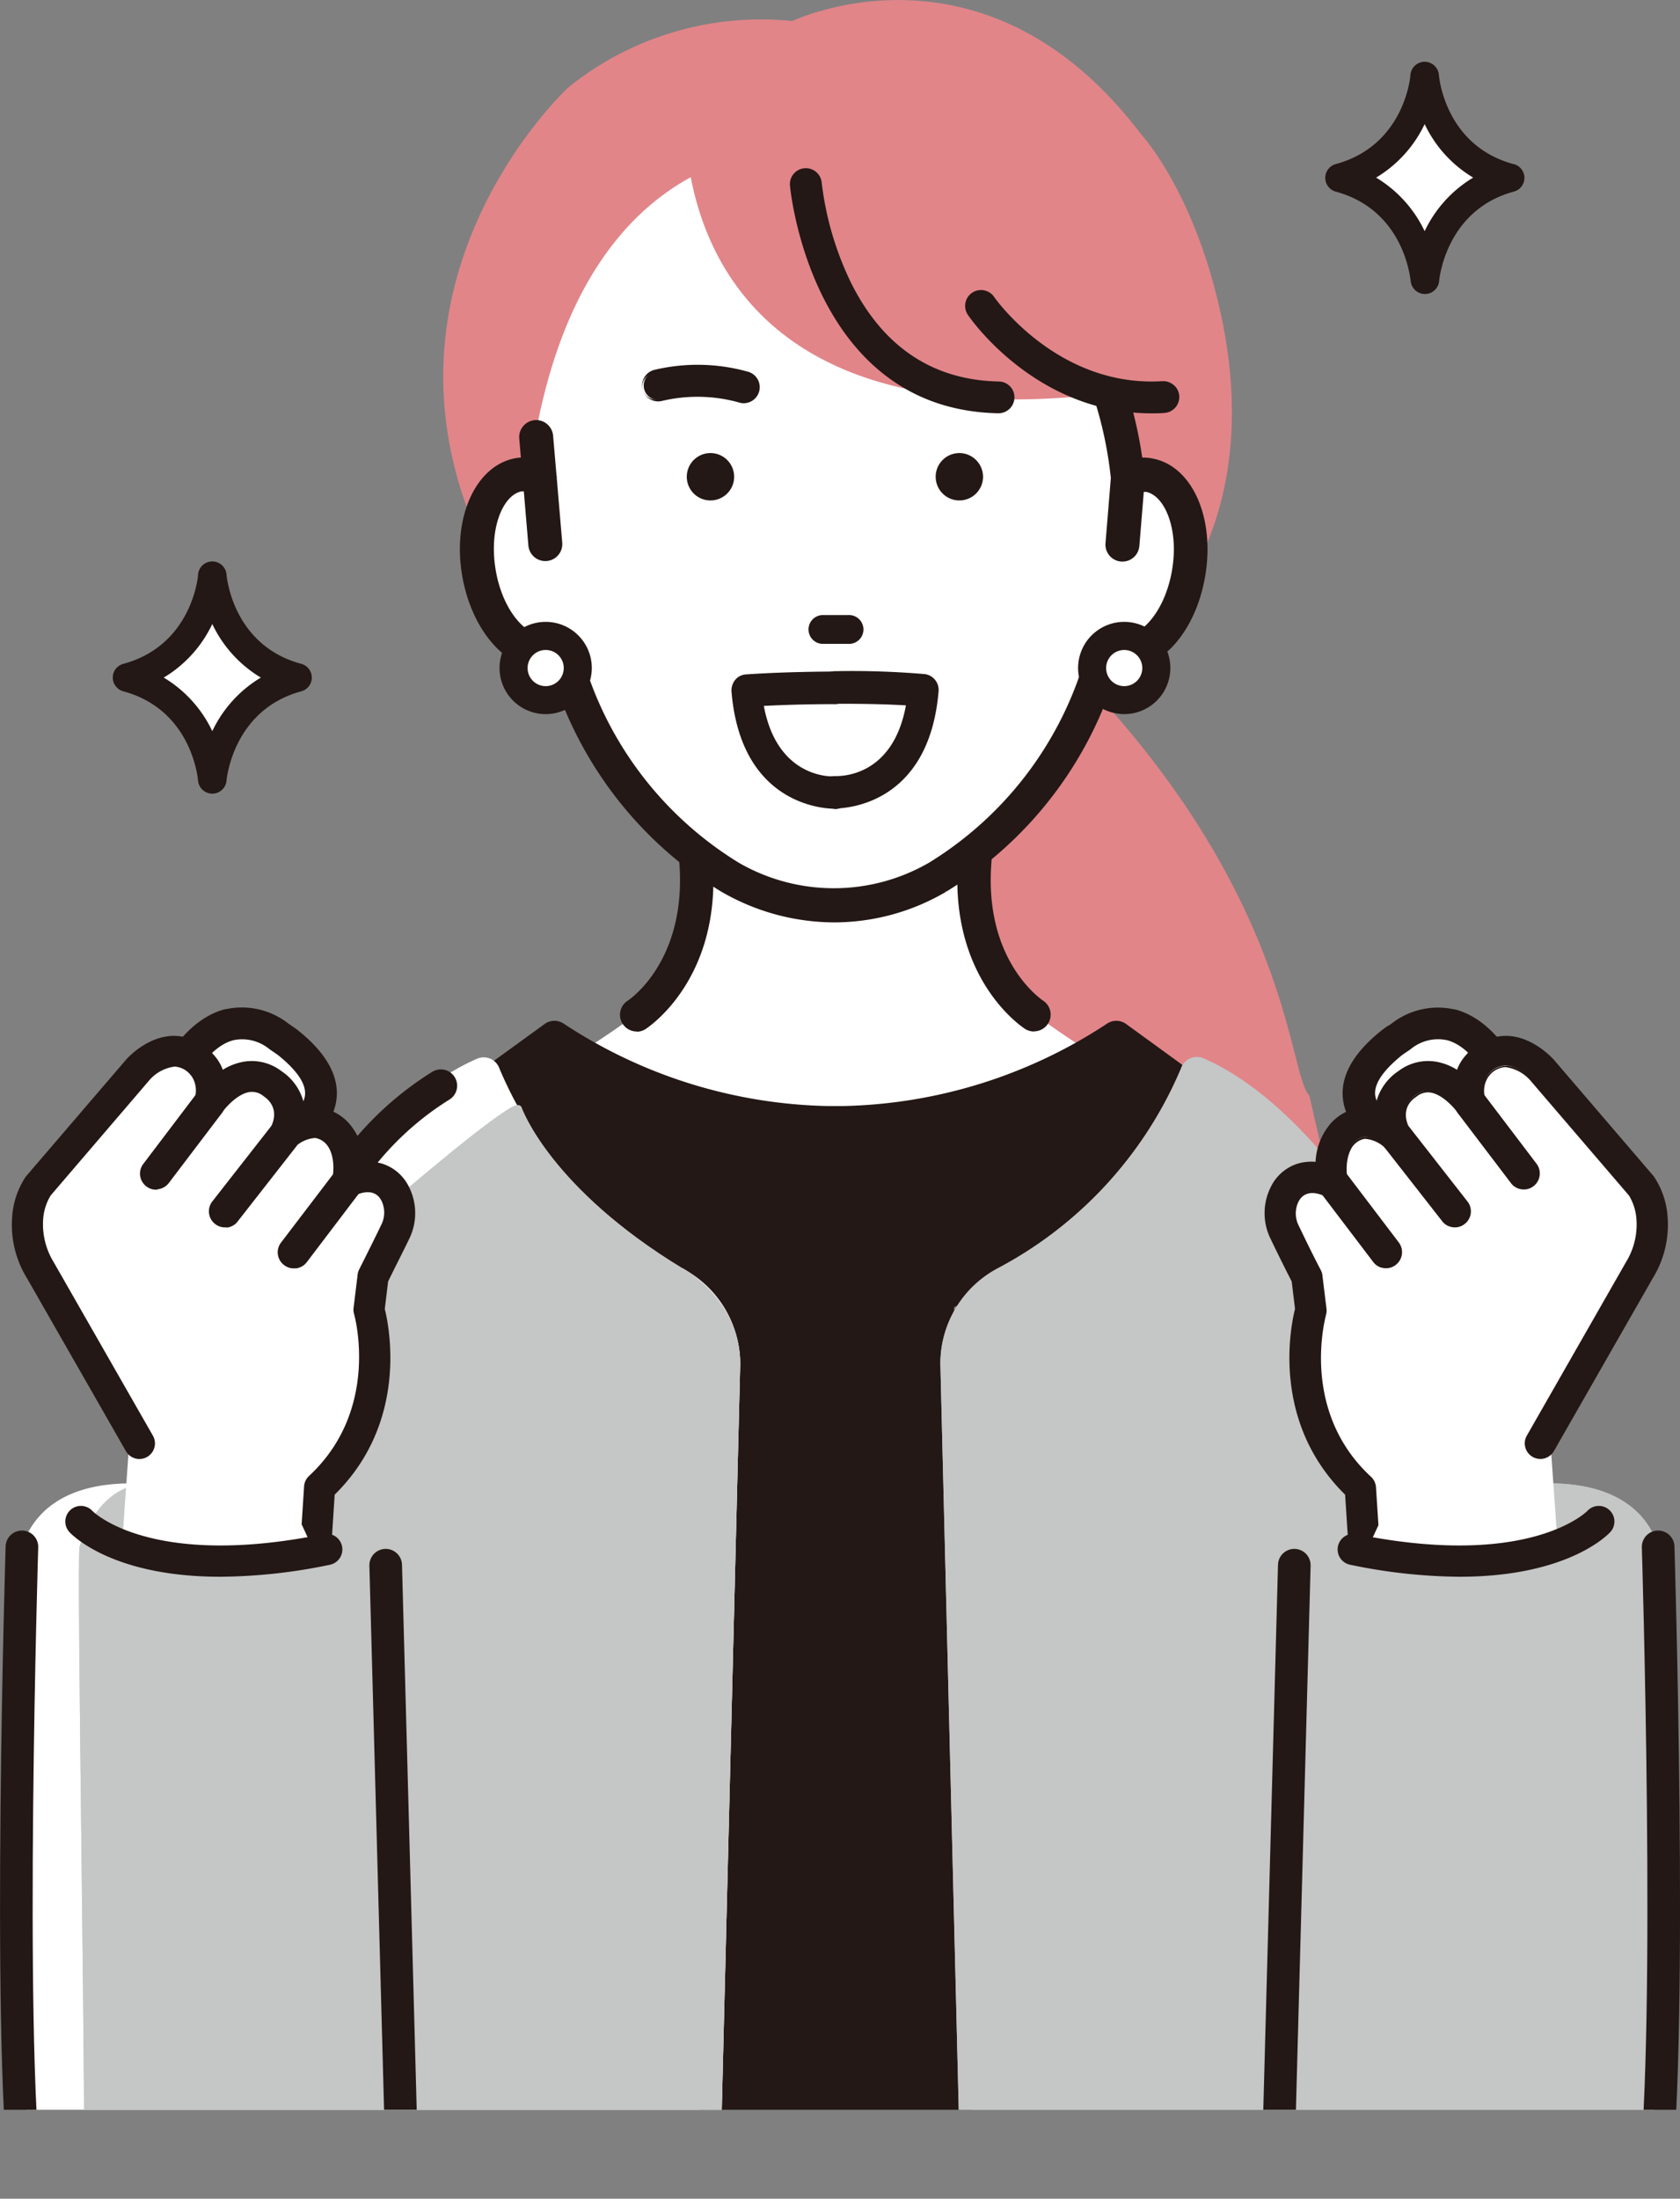 <svg xmlns="http://www.w3.org/2000/svg" xmlns:xlink="http://www.w3.org/1999/xlink" width="257.51" height="336.99" viewBox="0 0 257.51 336.99">
  <rect x="0" y="0" width="257.51" height="336.99" fill="#808080" stroke="none"/>
  <defs>
    <clipPath id="clip-path" transform="translate(-73.77 -34.78)">
      <rect width="391.93" height="358.14" fill="none"/>
    </clipPath>
  </defs>
  <g id="レイヤー_2" data-name="レイヤー 2">
    <g id="レイヤー_1-2" data-name="レイヤー 1">
      <g clip-path="url(#clip-path)">
        <path d="M274.45,202.65c-3.22-3.19-2.59-30.47-35.44-64.55a85.62,85.62,0,0,0,13.52-9.9l.1-.1c.61-.62,14.86-15.48,8.19-45.56h0c-3.92-17.68-11.32-26.29-12.26-27.33C226.46,26.17,199.73,36,195.21,38a47.07,47.07,0,0,0-34.32,10.17c-.35.32-35,32.56-10.31,75.6a2.35,2.35,0,0,0,.36.47,92.29,92.29,0,0,0,31.41,19.06,70.28,70.28,0,0,0,23.38,4.15,63,63,0,0,0,11.63-1.08c-13.15,12.43-15.24,23.29-15.71,42.21-.29,11.81,2.08,24,8.9,33.67s58,7.26,69.74,5.73Z" transform="translate(-73.77 -34.78)" fill="#e18589"/>
        <path d="M240.42,195.74s-5.31-3.37-7.85-5.43a44.24,44.24,0,0,1-4-3.67A20.32,20.32,0,0,1,223,173.31L222.56,163l6.52-18.44H174.55L181.07,163l-.42,10.31a20.37,20.37,0,0,1-5.55,13.33,45.6,45.6,0,0,1-4,3.67c-2.54,2.06-7.86,5.43-7.86,5.43s16.5,14.39,35.31,16.61l.09.25c1.07.05,2.15,0,3.21,0s2.14.05,3.22,0l.09-.25c18.81-2.22,35.3-16.61,35.3-16.61" transform="translate(-73.77 -34.78)" fill="#fff"/>
        <path d="M202.39,153a35.86,35.86,0,0,1-11.29-1.58,2.65,2.65,0,0,1,1.78-5c.16.06,8.5,2.85,20.19-.07a2.65,2.65,0,0,1,1.28,5.14,49.42,49.42,0,0,1-12,1.5" transform="translate(-73.77 -34.78)" fill="#231815"/>
        <path d="M249.88,107.57a5.76,5.76,0,0,0-3.21.42c-3.89-37.62-37.61-51.21-45.08-50.46-7.47-.75-36.85-1.09-45.46,42.39l.38,8.07a5.76,5.76,0,0,0-3.21-.42c-4.64.78-7.39,7.49-6.12,15s6,12.93,10.69,12.15a5.44,5.44,0,0,0,2-.81,57.4,57.4,0,0,0,25.75,35.33s15,9.67,31.84,0a57.4,57.4,0,0,0,25.75-35.33,5.46,5.46,0,0,0,2,.81c4.65.78,9.44-4.66,10.7-12.15s-1.48-14.2-6.12-15" transform="translate(-73.77 -34.78)" fill="#fff"/>
        <path d="M250.28,105.16a7.72,7.72,0,0,0-1.52-.1,63.9,63.9,0,0,0-21.69-39.63c-9.9-8.6-20.51-12.88-25.48-12.55a.24.24,0,0,0-.22.24l.21,4.41a.25.25,0,0,0,.08.17.26.26,0,0,0,.17,0C208,57.13,240.4,72.24,244.22,108l-.82,10a2.44,2.44,0,0,0,2.23,2.63h.2a2.45,2.45,0,0,0,2.43-2.24l.7-8.44a2.19,2.19,0,0,1,.51,0c2.84.48,5.24,5.6,4.13,12.18s-5,10.63-7.89,10.15a3.15,3.15,0,0,1-1.15-.47,2.45,2.45,0,0,0-2.22-.19,2.42,2.42,0,0,0-1.45,1.69,54.84,54.84,0,0,1-24.62,33.78,29.3,29.3,0,0,1-29.34,0,54.86,54.86,0,0,1-24.64-33.8,2.44,2.44,0,0,0-3.68-1.49,3.11,3.11,0,0,1-1.14.46c-2.85.47-6.78-3.58-7.89-10.15s1.28-11.7,4.12-12.18a2.74,2.74,0,0,1,.5,0l.72,8.44a2.45,2.45,0,0,0,2.43,2.24h.2a2.44,2.44,0,0,0,2.23-2.63l-.84-9.91v-.22l-.05-.32-.5-6a2.44,2.44,0,1,0-4.86.4l.26,3.09c-.3,0-.6,0-.9.09-6.06,1-9.63,8.85-8.12,17.8s7.43,15.14,13.49,14.15a59.45,59.45,0,0,0,26.09,34.15A34.5,34.5,0,0,0,201.73,176a33.78,33.78,0,0,0,17-4.65l.05,0a59.56,59.56,0,0,0,26.15-34.19c6.05,1,12-5.21,13.49-14.15s-2.07-16.77-8.13-17.8" transform="translate(-73.77 -34.78)" fill="#231815"/>
        <path d="M201.73,176.15a34.66,34.66,0,0,1-17.47-4.75,59.66,59.66,0,0,1-26.12-34.1c-6.1.88-12-5.37-13.53-14.31s2.1-16.95,8.26-18a5.08,5.08,0,0,1,.74-.08l-.25-2.92a2.6,2.6,0,1,1,5.19-.43l.51,5.94.05.31a1.7,1.7,0,0,1,0,.24l.84,9.91a2.6,2.6,0,1,1-5.19.42l-.7-8.29-.32,0c-2.76.47-5.08,5.51-4,12s4.93,10.47,7.7,10a3,3,0,0,0,1.08-.44,2.6,2.6,0,0,1,3.93,1.59A54.65,54.65,0,0,0,187,167a29.13,29.13,0,0,0,29.17,0,54.71,54.71,0,0,0,24.54-33.68,2.6,2.6,0,0,1,3.92-1.6,2.94,2.94,0,0,0,1.09.45c2.77.45,6.6-3.54,7.7-10s-1.23-11.52-4-12a3.11,3.11,0,0,0-.33,0l-.68,8.29a2.6,2.6,0,1,1-5.19-.42l.82-10c-3.74-35-34.81-50.11-41.82-50.11a2.42,2.42,0,0,0-.39,0,.39.39,0,0,1-.3-.1.42.42,0,0,1-.14-.28l-.2-4.41a.4.4,0,0,1,.37-.42h.56c5.21,0,15.47,4.29,25,12.6a64.13,64.13,0,0,1,21.73,39.59,7.24,7.24,0,0,1,1.39.11c6.16,1,9.79,8.94,8.27,18S251.13,138.18,245,137.3a59.77,59.77,0,0,1-26.19,34.14l-.13-.11.08.14a33.9,33.9,0,0,1-17.07,4.68M158.26,137a.15.15,0,0,1,.15.11,59.38,59.38,0,0,0,26,34.06,34.28,34.28,0,0,0,17.29,4.7,33.64,33.64,0,0,0,16.9-4.63l.14.11-.09-.14a59.45,59.45,0,0,0,26.08-34.1A.15.15,0,0,1,245,137c6,1,11.8-5.18,13.29-14s-2-16.6-8-17.61a7.32,7.32,0,0,0-1.48-.09c-.09,0-.16-.06-.17-.15A63.76,63.76,0,0,0,227,65.55C217.46,57.29,207.29,53,202.15,53a5,5,0,0,0-.55,0,.06.06,0,0,0-.06.06l.2,4.41a.05.05,0,0,0,0,0l.06,0a2.42,2.42,0,0,1,.39,0c7.07,0,38.4,15.21,42.17,50.44l-.82,10a2.27,2.27,0,0,0,2.08,2.45h.18a2.28,2.28,0,0,0,2.27-2.08l.69-8.45a.17.17,0,0,1,.16-.15,4.68,4.68,0,0,1,.55,0c2.92.5,5.39,5.7,4.26,12.37-.9,5.36-4.43,10.91-8.07,10.29a3,3,0,0,1-1.22-.49,2.28,2.28,0,0,0-3.42,1.39,55.07,55.07,0,0,1-24.69,33.9,29.52,29.52,0,0,1-29.52,0,55.05,55.05,0,0,1-24.71-33.91,2.26,2.26,0,0,0-1.36-1.57,2.3,2.3,0,0,0-2.07.19,3.43,3.43,0,0,1-1.2.48c-2.93.49-7-3.62-8.09-10.28s1.35-11.88,4.26-12.37a2.86,2.86,0,0,1,.53,0,.17.17,0,0,1,.17.15l.71,8.45a2.27,2.27,0,0,0,4.53-.38l-.84-9.9a2.11,2.11,0,0,0,0-.23l-.05-.31-.51-6a2.27,2.27,0,0,0-4.53.37l.27,3.09a.25.25,0,0,1,0,.12.16.16,0,0,1-.12.06c-.35,0-.62,0-.88.08-6,1-9.48,8.75-8,17.61s7.34,15,13.3,14h0" transform="translate(-73.77 -34.78)" fill="#231815"/>
        <path d="M214.82,42.09l-35.89,7.1s-6.9,57.13,69.92,45.16c0,0-5.4-51-34-52.26" transform="translate(-73.77 -34.78)" fill="#e18589"/>
        <path d="M228.59,94a2.43,2.43,0,0,0-1.71-.75c-10.12-.2-17.75-5.29-22.66-15.12a48.15,48.15,0,0,1-4.51-15.42,2.44,2.44,0,0,0-4.86.41c0,.34,3.18,34.43,31.93,35h.05a2.44,2.44,0,0,0,2.43-2.38,2.38,2.38,0,0,0-.67-1.74" transform="translate(-73.77 -34.78)" fill="#231815"/>
        <path d="M253.69,93.81a2.45,2.45,0,0,0-1.76-.61c-16.05,1-25.68-12.76-25.77-12.9a2.45,2.45,0,0,0-3.39-.65,2.44,2.44,0,0,0-.64,3.39c.41.61,10.44,15.09,28.11,15.09.65,0,1.32,0,2-.06a2.44,2.44,0,0,0,1.47-4.26" transform="translate(-73.77 -34.78)" fill="#231815"/>
        <path d="M162.33,137.17a4.92,4.92,0,1,1-4.91-4.92,4.91,4.91,0,0,1,4.91,4.92" transform="translate(-73.77 -34.78)" fill="#fff"/>
        <path d="M157.42,144.23a7.07,7.07,0,1,1,7.06-7.06,7.07,7.07,0,0,1-7.06,7.06m0-9.83a2.77,2.77,0,1,0,2.76,2.77,2.76,2.76,0,0,0-2.76-2.77" transform="translate(-73.77 -34.78)" fill="#231815"/>
        <path d="M251,137.17a4.92,4.92,0,1,1-4.92-4.92,4.91,4.91,0,0,1,4.92,4.92" transform="translate(-73.77 -34.78)" fill="#fff"/>
        <path d="M246.09,144.23a7.07,7.07,0,1,1,7.07-7.06,7.07,7.07,0,0,1-7.07,7.06m0-9.83a2.77,2.77,0,1,0,2.77,2.77,2.77,2.77,0,0,0-2.77-2.77" transform="translate(-73.77 -34.78)" fill="#231815"/>
        <path d="M171.36,192.87a2.56,2.56,0,0,1-1.39-4.71c.4-.26,9.12-6.22,7.92-21.27a2.54,2.54,0,0,1,2.34-2.75,2.57,2.57,0,0,1,2.76,2.35c1.46,18.26-9.77,25.67-10.25,26a2.47,2.47,0,0,1-1.38.41" transform="translate(-73.77 -34.78)" fill="#231815"/>
        <path d="M232.26,192.87a2.59,2.59,0,0,1-1.38-.4c-.47-.31-11.7-7.72-10.24-26a2.56,2.56,0,1,1,5.1.4c-1.21,15.07,7.55,21,7.92,21.28a2.56,2.56,0,0,1-1.4,4.7" transform="translate(-73.77 -34.78)" fill="#231815"/>
        <path d="M254.77,197.82l-8.38-6.09a2.55,2.55,0,0,0-2.89-.09,76.34,76.34,0,0,1-40.58,12.66H200.7a76.28,76.28,0,0,1-40.57-12.66,2.55,2.55,0,0,0-2.89.09l-8.39,6.09a2.57,2.57,0,0,0-.93,2.86c.29.9,7.31,21.84,35.71,34.44l-2.84,130.47a2.56,2.56,0,0,0,2.56,2.56h36.93a2.56,2.56,0,0,0,2.55-2.56L220,235.12c28.4-12.6,35.42-33.54,35.71-34.44a2.57,2.57,0,0,0-.94-2.86" transform="translate(-73.77 -34.78)" fill="#231815"/>
        <path d="M77.13,271.86c4.51-13.52,23.65-9,23.65-9,10.39-29.2,27.78-57.83,46.11-65.81a2.55,2.55,0,0,1,3.44,1.51,61.84,61.84,0,0,0,28.06,30.63,16.56,16.56,0,0,1,8.84,14.65l-3.1,125.45H77.7c.59-1.36-1.08-95.88-.57-97.42" transform="translate(-73.77 -34.78)" fill="#fff"/>
        <path d="M328,271.86c-4.5-13.52-23.65-9-23.65-9C294,233.65,276.58,205,258.25,197a2.55,2.55,0,0,0-3.44,1.51,61.84,61.84,0,0,1-28.05,30.63,16.55,16.55,0,0,0-8.85,14.65L221,369.28H327.45c-.6-1.36,1.08-95.88.56-97.42" transform="translate(-73.77 -34.78)" fill="#c5c6c6"/>
        <path d="M178.39,229.18c-20.16-12.23-24.59-24.4-24.66-24.62-.24-.67-1.08-.36-1.69,0-5.63,3.38-19.88,16-20.53,16.26-18.33,8-20.34,12.83-30.73,42,0,0-10.31-4.51-14.81,9-.52,1.54,1.16,96.06.56,97.42h97.59l3.11-125.45c0-6.15-3.59-11.46-8.84-14.65" transform="translate(-73.77 -34.78)" fill="#c5c6c6"/>
        <path d="M328,271.86c-4.5-13.52-23.65-9-23.65-9C294,233.65,276.58,205,258.25,197a2.55,2.55,0,0,0-3.44,1.51,61.84,61.84,0,0,1-28.05,30.63,16.55,16.55,0,0,0-8.85,14.65L221,369.28H327.45c-.6-1.36,1.08-95.88.56-97.42" transform="translate(-73.77 -34.78)" fill="#c5c6c6"/>
        <path d="M178.39,229.18c-20.16-12.23-24.59-24.4-24.66-24.62-.24-.67-1.08-.36-1.69,0-5.63,3.38-19.88,16-20.53,16.26-18.33,8-20.34,12.83-30.73,42,0,0-10.31-4.51-14.81,9-.52,1.54,1.16,96.06.56,97.42h97.59l3.11-125.45c0-6.15-3.59-11.46-8.84-14.65" transform="translate(-73.77 -34.78)" fill="#c5c6c6"/>
        <path d="M77.13,271.86s-2.26,73.77.57,97.42" transform="translate(-73.77 -34.78)" fill="none" stroke="#231815" stroke-linecap="round" stroke-linejoin="round" stroke-width="5"/>
        <path d="M141.34,201.18a47.48,47.48,0,0,0-12.69,11.56" transform="translate(-73.77 -34.78)" fill="none" stroke="#231815" stroke-linecap="round" stroke-linejoin="round" stroke-width="5"/>
        <line x1="59.12" y1="239.89" x2="61.65" y2="333.65" fill="none" stroke="#231815" stroke-linecap="round" stroke-linejoin="round" stroke-width="5"/>
        <path d="M327.93,271.86s2.26,73.77-.57,97.42" transform="translate(-73.77 -34.78)" fill="none" stroke="#231815" stroke-linecap="round" stroke-linejoin="round" stroke-width="5"/>
        <line x1="198.39" y1="239.89" x2="195.86" y2="333.65" fill="none" stroke="#231815" stroke-linecap="round" stroke-linejoin="round" stroke-width="5"/>
        <path d="M106.31,123s-.92,12.36-13,15.65c12.13,3.29,13,15.65,13,15.65s.92-12.36,13-15.65c-12.13-3.29-13-15.65-13-15.65" transform="translate(-73.77 -34.78)" fill="#fff"/>
        <path d="M119.93,136.52c-10.45-2.83-11.41-13.27-11.44-13.71a2.19,2.19,0,0,0-4.36,0c0,.44-1,10.88-11.44,13.71a2.18,2.18,0,0,0,0,4.22c10.44,2.83,11.4,13.26,11.44,13.7a2.19,2.19,0,0,0,4.36,0c0-.11.94-10.85,11.44-13.7a2.18,2.18,0,0,0,0-4.22m-6.18,2.11a19.09,19.09,0,0,0-7.44,8.21,19.09,19.09,0,0,0-7.44-8.21,19.09,19.09,0,0,0,7.44-8.21,19.09,19.09,0,0,0,7.44,8.21" transform="translate(-73.77 -34.78)" fill="#231815"/>
        <path d="M292.14,46.39S291.22,58.76,279.09,62c12.13,3.29,13.05,15.66,13.05,15.66s.91-12.37,13.05-15.66c-12.14-3.28-13.05-15.65-13.05-15.65" transform="translate(-73.77 -34.78)" fill="#fff"/>
        <path d="M305.76,59.93c-10.45-2.83-11.41-13.26-11.44-13.7a2.19,2.19,0,0,0-4.36,0c0,.44-1,10.87-11.45,13.7a2.19,2.19,0,0,0,0,4.22C289,67,289.92,77.41,290,77.86a2.19,2.19,0,0,0,4.36,0c0-.11.94-10.86,11.44-13.71a2.18,2.18,0,0,0,0-4.22M299.58,62a19.09,19.09,0,0,0-7.44,8.21A19.15,19.15,0,0,0,284.7,62a19.07,19.07,0,0,0,7.44-8.2,19,19,0,0,0,7.44,8.2" transform="translate(-73.77 -34.78)" fill="#231815"/>
        <path d="M116.39,193.53c-2.22-1.65-10.11-6.05-16.85,8.27L116.12,210s14.11-5.46,1.89-15.28c-.51-.42-1.09-.76-1.62-1.15" transform="translate(-73.77 -34.78)" fill="#fff"/>
        <path d="M116.67,212a2.16,2.16,0,0,1-1.5-.15l-16.58-8.16a2.15,2.15,0,0,1-1-2.85c3-6.28,6.57-10,10.73-11.11l.11,0a11.23,11.23,0,0,1,9.24,2.06c.2.15.4.29.61.42s.71.49,1.08.78c4.32,3.47,6.23,7,5.69,10.49-.85,5.5-7.41,8.18-8.15,8.47l-.23.08m-14.23-11.21,13.72,6.75c1.66-.82,4.31-2.57,4.64-4.75s-2-4.8-4.14-6.48c-.23-.18-.5-.37-.79-.56l-.76-.53a6.75,6.75,0,0,0-5.63-1.35c-2.48.62-4.9,3-7,6.92" transform="translate(-73.77 -34.78)" fill="#231815"/>
        <path d="M116.69,212.1a2.19,2.19,0,0,1-1.55-.15l-16.59-8.16a2.22,2.22,0,0,1-1-2.94c3-6.3,6.59-10,10.77-11.15l.11,0a11.3,11.3,0,0,1,9.3,2.07l.57.4.06,0a12.74,12.74,0,0,1,1.06.77c4.34,3.48,6.27,7,5.72,10.55-.86,5.54-7.45,8.24-8.2,8.53l-.23.07m-8.36-22.27c-4.13,1.09-7.73,4.82-10.68,11.08a2.09,2.09,0,0,0,1,2.75l16.58,8.16a2.08,2.08,0,0,0,1.45.15l.22-.07c.74-.29,7.26-3,8.11-8.42.54-3.46-1.37-7-5.67-10.42-.35-.29-.71-.53-1-.76l-.06,0-.57-.4a11.17,11.17,0,0,0-9.18-2.06Zm7.85,17.82h-.05l-13.72-6.76s0,0,0,0,0,0,0-.06c2.14-3.89,4.56-6.29,7-6.94h.06a6.87,6.87,0,0,1,5.69,1.36c.24.18.49.34.76.53s.56.38.8.57c2.09,1.68,4.52,4.19,4.16,6.54s-3.67,4.31-4.67,4.81h0m-13.65-6.85,13.63,6.7c1-.51,4.21-2.29,4.57-4.68s-2-4.75-4.11-6.41a9,9,0,0,0-.79-.56l-.76-.54A6.75,6.75,0,0,0,109.5,194c-2.43.61-4.84,3-7,6.82" transform="translate(-73.77 -34.78)" fill="#231815"/>
        <path d="M116.37,212.4a2.4,2.4,0,0,1-1.34-.24L98.45,204a2.46,2.46,0,0,1-1.14-3.25c3-6.37,6.67-10.16,10.93-11.29l.11,0a11.55,11.55,0,0,1,9.51,2.11c.18.14.37.27.56.39l0,0c.36.25.72.49,1.08.78,4.41,3.54,6.37,7.17,5.81,10.78-.88,5.67-7.59,8.42-8.35,8.71l-.26.09a2.5,2.5,0,0,1-.38.06m-8-22.34h0c-4.06,1.08-7.6,4.76-10.52,10.95a1.85,1.85,0,0,0,.85,2.44l16.59,8.16a1.89,1.89,0,0,0,1.28.13l.19-.07c.73-.28,7.14-2.91,8-8.23.53-3.37-1.35-6.8-5.58-10.2-.35-.29-.72-.53-1-.75l-.06,0-.58-.41a10.94,10.94,0,0,0-9-2Zm7.82,17.83a.63.63,0,0,1-.19,0L102.3,201.1a.35.35,0,0,1-.16-.18.33.33,0,0,1,0-.24c2.17-4,4.65-6.39,7.17-7.06h.07a7.07,7.07,0,0,1,5.89,1.4l.75.52c.31.21.58.39.82.58,2.14,1.73,4.62,4.3,4.25,6.76s-3.78,4.48-4.81,5l-.07,0h0m-13.34-7.2,13.29,6.54c1.06-.54,4-2.24,4.34-4.45s-2-4.56-4-6.19c-.22-.17-.48-.35-.76-.54s-.54-.37-.78-.55a6.56,6.56,0,0,0-5.38-1.29c-2.31.58-4.62,2.82-6.68,6.48" transform="translate(-73.77 -34.78)" fill="#231815"/>
        <path d="M134.39,217.87c-2.25-4.5-7.33-1.91-7.33-1.91.76-4.54-1.1-6.8-1.1-6.8-3.89-5.11-8.81-.11-8.81-.11,2.93-5.32-1.62-8.14-1.62-8.14-5-3.76-9.72,3-9.72,3,1-3.92-1.08-5.9-1.08-5.9-4.63-5.13-9.81.68-9.81.68L79.63,216.56A10.44,10.44,0,0,0,78,221.39a13.42,13.42,0,0,0,1.93,8.05l13.68,26-1.24,17.68s8.18,3.53,29.84-1.08l.94-9.84c8.76-9.95,7.16-26.64,7.16-26.64l.62-5.08c1.64-3.24,2.73-5.47,3.42-6.89a6.53,6.53,0,0,0,0-5.72" transform="translate(-73.77 -34.78)" fill="#fff"/>
        <path d="M136.31,216.91a6.64,6.64,0,0,0-3.88-3.5,7.3,7.3,0,0,0-3.06-.3,9.45,9.45,0,0,0-1.72-5.27,7.21,7.21,0,0,0-5.34-3.11,6.85,6.85,0,0,0-2,.17,7.91,7.91,0,0,0-3.52-5.76,7.25,7.25,0,0,0-5.53-1.42,9.07,9.07,0,0,0-3.43,1.38,6.76,6.76,0,0,0-1.51-2.55,7.77,7.77,0,0,0-5.81-2.77c-3.92,0-6.83,3.16-7.18,3.55L78,215.16a1.16,1.16,0,0,0-.16.21,12.57,12.57,0,0,0-2,5.82,15.47,15.47,0,0,0,2.22,9.35L93.28,257.1A2.15,2.15,0,0,0,97,254.9L81.79,228.34a11.28,11.28,0,0,1-1.63-6.76,8.19,8.19,0,0,1,1.2-3.73l15.16-17.68c.53-.58,2.27-2.09,4-2.09a3.6,3.6,0,0,1,2.64,1.41l.1.1a4.14,4.14,0,0,1,.49,3.81,2.15,2.15,0,0,0,3.84,1.78c.56-.79,2.42-2.91,4.35-3.21a2.92,2.92,0,0,1,2.32.66l.14.1c.65.42,2.65,2.08.89,5.28a2.15,2.15,0,0,0,3.4,2.56,5.21,5.21,0,0,1,3.38-1.55,3.15,3.15,0,0,1,2.22,1.47c0,.07,1.24,1.72.67,5.11a2.13,2.13,0,0,0,.84,2.08,2.18,2.18,0,0,0,2.24.2c.75-.37,3.28-1.39,4.45,1a4.38,4.38,0,0,1-.05,3.82c-.91,1.88-2,4.19-3.4,6.86a2.18,2.18,0,0,0-.22.71l-.61,5.08a1.93,1.93,0,0,0,.07.86c0,.15,4.16,14.74-7,25a2.19,2.19,0,0,0-.69,1.44l-.36,5.71,1.86,4,.83-.23a2.16,2.16,0,0,0,1.5-1.92l.41-6.42c11.31-11.06,8.38-25.55,7.68-28.34l.52-4.3c1.29-2.55,2.39-4.77,3.26-6.59a8.65,8.65,0,0,0,0-7.61" transform="translate(-73.77 -34.78)" fill="#231815"/>
        <path d="M122.11,272.56a.23.23,0,0,1-.24-.14l-1.86-4a.25.25,0,0,1,0-.12l.37-5.71a2.4,2.4,0,0,1,.76-1.6c11-10.21,6.95-24.64,6.91-24.79a2.4,2.4,0,0,1-.08-1l.62-5.08a2.2,2.2,0,0,1,.24-.79c1.35-2.68,2.5-5,3.39-6.85a4.13,4.13,0,0,0,.05-3.61c-1-2.08-3.23-1.28-4.12-.85a2.4,2.4,0,0,1-2.49-.22,2.37,2.37,0,0,1-.94-2.31c.55-3.28-.58-4.86-.63-4.93a2.94,2.94,0,0,0-2-1.37,5,5,0,0,0-3.2,1.48,2.41,2.41,0,0,1-3.13.21,2.39,2.39,0,0,1-.65-3c1.67-3-.2-4.57-.81-5l-.15-.11a2.75,2.75,0,0,0-2.14-.62c-1.84.29-3.65,2.35-4.19,3.12a2.39,2.39,0,0,1-4.27-2,3.93,3.93,0,0,0-.44-3.59.17.17,0,0,1-.06-.06,3.42,3.42,0,0,0-2.5-1.37,6.18,6.18,0,0,0-3.81,2L81.54,218a8,8,0,0,0-1.15,3.6,11.1,11.1,0,0,0,1.6,6.61l15.19,26.56a2.36,2.36,0,0,1,.27,1.8,2.38,2.38,0,0,1-4.37.64L77.89,230.66a15.62,15.62,0,0,1-2.25-9.49,12.65,12.65,0,0,1,2-5.93,2.15,2.15,0,0,1,.18-.24l15.29-17.83c.33-.37,3.32-3.62,7.36-3.63a8,8,0,0,1,6,2.85,6.81,6.81,0,0,1,1.45,2.35,8.91,8.91,0,0,1,3.28-1.25,7.46,7.46,0,0,1,5.7,1.45,8.18,8.18,0,0,1,3.59,5.67,7.23,7.23,0,0,1,1.85-.12,7.4,7.4,0,0,1,5.51,3.21,9.66,9.66,0,0,1,1.76,5.15,7.29,7.29,0,0,1,2.9.33,6.9,6.9,0,0,1,4,3.62h0a8.94,8.94,0,0,1,0,7.82c-.88,1.84-2,4-3.25,6.56l-.51,4.21c.72,2.91,3.57,17.39-7.68,28.47l-.41,6.33a2.38,2.38,0,0,1-1.67,2.13l-.84.23h0m-1.64-4.26,1.75,3.74.63-.18a1.9,1.9,0,0,0,1.33-1.7l.41-6.42a.25.25,0,0,1,.08-.16c11.2-11,8.3-25.34,7.6-28.12a.21.21,0,0,1,0-.08l.52-4.3a.19.19,0,0,1,0-.07c1.28-2.54,2.38-4.75,3.27-6.6a8.47,8.47,0,0,0,0-7.4,6.41,6.41,0,0,0-3.75-3.37,7,7,0,0,0-2.95-.29.28.28,0,0,1-.18-.06.26.26,0,0,1-.09-.17,9.37,9.37,0,0,0-1.66-5.13,6.67,6.67,0,0,0-7.15-2.86.22.22,0,0,1-.19,0,.23.23,0,0,1-.1-.17,7.59,7.59,0,0,0-3.41-5.58,7,7,0,0,0-5.36-1.38,8.73,8.73,0,0,0-3.34,1.34.26.26,0,0,1-.21,0,.28.28,0,0,1-.15-.15,6.36,6.36,0,0,0-1.45-2.46,7.52,7.52,0,0,0-5.64-2.7c-3.81,0-6.69,3.11-7,3.47L78.18,215.31a1.33,1.33,0,0,0-.14.19,12.25,12.25,0,0,0-1.93,5.72,15.16,15.16,0,0,0,2.19,9.2L93.49,257a1.91,1.91,0,0,0,3.28-2L81.58,228.46a11.59,11.59,0,0,1-1.66-6.9,8.5,8.5,0,0,1,1.23-3.84L96.34,200c.55-.61,2.37-2.17,4.16-2.17a3.86,3.86,0,0,1,2.82,1.49l0,0,.06.06c.2.23,1.2,1.54.54,4a1.91,1.91,0,0,0,3.42,1.58s2.09-2.93,4.5-3.31a3.18,3.18,0,0,1,2.51.71l.12.09c.7.45,2.83,2.21,1,5.6a1.91,1.91,0,0,0,3,2.27,5.49,5.49,0,0,1,3.57-1.62,3.38,3.38,0,0,1,2.39,1.57c.13.18,1.29,1.87.71,5.29a1.91,1.91,0,0,0,2.75,2c.79-.39,3.5-1.47,4.76,1.06a4.59,4.59,0,0,1-.05,4c-.89,1.87-2,4.17-3.4,6.86a1.92,1.92,0,0,0-.19.63l-.62,5.08a1.82,1.82,0,0,0,.07.77c0,.14,4.24,14.84-7.05,25.27a1.92,1.92,0,0,0-.61,1.28Z" transform="translate(-73.77 -34.78)" fill="#231815"/>
        <path d="M98.24,216.73A2.15,2.15,0,0,1,96,213.35l8.12-10.7a2.15,2.15,0,0,1,3.43,2.6L99.4,216a2.07,2.07,0,0,1-1.16.78" transform="translate(-73.77 -34.78)" fill="#231815"/>
        <path d="M98.26,216.8a2.17,2.17,0,0,1-1.91-.38,2.22,2.22,0,0,1-.43-3.11l8.12-10.7a2.22,2.22,0,1,1,3.54,2.68L99.46,216a2.23,2.23,0,0,1-1.2.8m7-14.86a2.06,2.06,0,0,0-1.12.75L96,213.4a2.08,2.08,0,1,0,3.32,2.51l8.12-10.7a2.1,2.1,0,0,0-.4-2.92,2.07,2.07,0,0,0-1.79-.35" transform="translate(-73.77 -34.78)" fill="#231815"/>
        <path d="M97.93,217.1a2.37,2.37,0,0,1-1.73-.49,2.45,2.45,0,0,1-.47-3.44l8.12-10.71a2.48,2.48,0,0,1,1.63-1,2.42,2.42,0,0,1,1.82.48,2.47,2.47,0,0,1,.47,3.45l-8.12,10.7a2.47,2.47,0,0,1-1.33.89h0a1.78,1.78,0,0,1-.39.07m7.41-14.93a1.84,1.84,0,0,0-1,.67l-8.13,10.7a1.85,1.85,0,0,0,.36,2.58,1.79,1.79,0,0,0,1.58.31,1.77,1.77,0,0,0,1-.66l8.13-10.71a1.84,1.84,0,0,0-1.94-2.89" transform="translate(-73.77 -34.78)" fill="#231815"/>
        <path d="M108.8,222.52a2.15,2.15,0,0,1-2.24-3.41l8.89-11.38a2.15,2.15,0,0,1,3.39,2.64L110,221.76a2.15,2.15,0,0,1-1.15.76" transform="translate(-73.77 -34.78)" fill="#231815"/>
        <path d="M108.82,222.58a2.21,2.21,0,0,1-2.77-1.87,2.24,2.24,0,0,1,.45-1.64l8.9-11.39a2.23,2.23,0,0,1,1.48-.83,2.2,2.2,0,0,1,1.64.45,2.23,2.23,0,0,1,.83,1.48,2.16,2.16,0,0,1-.45,1.64L110,221.8a2.15,2.15,0,0,1-1.18.78m7.8-15.54a2.09,2.09,0,0,0-1.11.73l-8.9,11.39a2,2,0,0,0-.42,1.53,2.13,2.13,0,0,0,.78,1.39,2.1,2.1,0,0,0,1.81.37,2.06,2.06,0,0,0,1.11-.73l8.9-11.39a2.06,2.06,0,0,0,.42-1.53,2,2,0,0,0-.78-1.39,2.06,2.06,0,0,0-1.53-.42l-.28,0" transform="translate(-73.77 -34.78)" fill="#231815"/>
        <path d="M108.5,222.88a2.39,2.39,0,0,1-1.76-.51,2.41,2.41,0,0,1-.93-1.63,2.47,2.47,0,0,1,.5-1.82l8.9-11.38a2.44,2.44,0,0,1,1.64-.93,2.46,2.46,0,0,1,2.24,4L110.19,222a2.37,2.37,0,0,1-1.31.86,1.8,1.8,0,0,1-.38.07M117,207.22h0l-.25.05h0a1.82,1.82,0,0,0-1,.65l-8.9,11.38a1.86,1.86,0,0,0,.32,2.59,1.83,1.83,0,0,0,2.58-.32l8.9-11.39a1.83,1.83,0,0,0-.32-2.58,1.8,1.8,0,0,0-1.32-.38" transform="translate(-73.77 -34.78)" fill="#231815"/>
        <path d="M119.35,228.79a2.15,2.15,0,0,1-2.26-3.38l8.12-10.7a2.15,2.15,0,0,1,3.43,2.6L120.51,228a2.07,2.07,0,0,1-1.16.78" transform="translate(-73.77 -34.78)" fill="#231815"/>
        <path d="M119.37,228.86a2.18,2.18,0,0,1-1.91-.38,2.22,2.22,0,0,1-.43-3.11l8.12-10.7a2.22,2.22,0,1,1,3.54,2.68l-8.12,10.71a2.15,2.15,0,0,1-1.2.8m7-14.86a2.06,2.06,0,0,0-1.12.75l-8.13,10.71a2.08,2.08,0,1,0,3.32,2.51l8.12-10.7a2.1,2.1,0,0,0-.4-2.92,2.07,2.07,0,0,0-1.79-.35" transform="translate(-73.77 -34.78)" fill="#231815"/>
        <path d="M119.05,229.16a2.39,2.39,0,0,1-1.74-.49,2.45,2.45,0,0,1-.47-3.44L125,214.52a2.46,2.46,0,0,1,3.92,3l-8.12,10.7a2.44,2.44,0,0,1-1.33.89,1.8,1.8,0,0,1-.38.07m7.4-14.93a1.84,1.84,0,0,0-1,.67l-8.13,10.7a1.85,1.85,0,0,0,.36,2.58,1.86,1.86,0,0,0,2.58-.35l8.12-10.71a1.85,1.85,0,0,0-.35-2.58,1.88,1.88,0,0,0-1.59-.31" transform="translate(-73.77 -34.78)" fill="#231815"/>
        <path d="M107.54,276.44c-16.68,0-22.81-6.5-23.13-6.85a2.39,2.39,0,0,1,3.53-3.23c.18.18,9,8.91,35.41,3.55a2.39,2.39,0,1,1,1,4.69,84.44,84.44,0,0,1-16.76,1.84" transform="translate(-73.77 -34.78)" fill="#231815"/>
        <path d="M288.63,193.53c2.21-1.65,10.11-6.05,16.85,8.27L288.9,210s-14.11-5.46-1.89-15.28c.51-.42,1.09-.76,1.62-1.15" transform="translate(-73.77 -34.78)" fill="#fff"/>
        <path d="M288.12,212c-.74-.29-7.3-3-8.15-8.47-.55-3.49,1.37-7,5.69-10.49.37-.29.73-.54,1.08-.78.2-.13.41-.27.6-.42a11.25,11.25,0,0,1,9.25-2.06l.11,0c4.16,1.09,7.77,4.83,10.73,11.11a2.16,2.16,0,0,1-1,2.85l-16.58,8.16a2.16,2.16,0,0,1-1.5.15l-.23-.08m7.42-18.05a6.75,6.75,0,0,0-5.63,1.35l-.76.53c-.29.19-.57.38-.8.56-2.08,1.68-4.49,4.16-4.14,6.48s3,3.93,4.64,4.75l13.73-6.75c-2.15-3.92-4.57-6.3-7-6.92" transform="translate(-73.77 -34.78)" fill="#231815"/>
        <path d="M288.1,212c-.75-.29-7.35-3-8.2-8.53-.55-3.51,1.37-7.07,5.71-10.55a12.83,12.83,0,0,1,1.07-.77l.05,0c.19-.13.39-.26.57-.4a11.31,11.31,0,0,1,9.3-2.07l.12,0c4.18,1.1,7.8,4.85,10.77,11.15a2.24,2.24,0,0,1-1,2.94L289.88,212a2.19,2.19,0,0,1-1.55.15l-.23-.07m8.47-22.23a11.17,11.17,0,0,0-9.18,2.06l-.58.4-.05,0c-.35.23-.7.47-1.06.76-4.29,3.45-6.2,7-5.66,10.42.84,5.46,7.37,8.13,8.11,8.42l.22.07a2.08,2.08,0,0,0,1.45-.15l16.58-8.16a2.09,2.09,0,0,0,1-2.75c-2.95-6.26-6.54-10-10.68-11.08Zm-7.75,17.85c-1-.5-4.3-2.33-4.68-4.81s2.07-4.86,4.17-6.54c.23-.19.51-.37.8-.57s.52-.35.75-.53a6.89,6.89,0,0,1,5.7-1.36h.06c2.46.65,4.89,3.05,7,6.94a.13.13,0,0,1,0,.06.08.08,0,0,1,0,0l-13.73,6.76h-.06m6.7-13.67a6.74,6.74,0,0,0-5.57,1.33l-.76.54a9,9,0,0,0-.79.56c-2.07,1.66-4.46,4.12-4.12,6.41s3.55,4.17,4.57,4.68l13.63-6.7c-2.12-3.86-4.53-6.21-7-6.82" transform="translate(-73.77 -34.78)" fill="#231815"/>
        <path d="M288.27,212.34l-.26-.09c-.76-.29-7.47-3-8.35-8.71-.56-3.61,1.39-7.23,5.81-10.78.36-.29.71-.53,1.07-.78l.06,0c.19-.12.38-.25.56-.39a11.53,11.53,0,0,1,9.5-2.11l.12,0c4.25,1.12,7.93,4.91,10.93,11.28a2.47,2.47,0,0,1-1.14,3.25L290,212.16a2.36,2.36,0,0,1-1.33.24,2.5,2.5,0,0,1-.38-.06m8.24-22.3a10.92,10.92,0,0,0-9,2l-.58.41-.06,0c-.32.21-.68.45-1,.74-4.22,3.4-6.1,6.83-5.58,10.2.83,5.32,7.23,7.95,8,8.23l.2.07a1.89,1.89,0,0,0,1.28-.13l16.58-8.16a1.86,1.86,0,0,0,.86-2.44c-2.92-6.19-6.46-9.87-10.53-10.94Zm-7.73,17.84-.06,0c-1-.51-4.41-2.38-4.81-5s2.1-5,4.25-6.76c.23-.19.51-.37.82-.58l.74-.52a7.09,7.09,0,0,1,5.89-1.4h.07c2.53.67,5,3.11,7.17,7.06a.33.33,0,0,1,0,.24.42.42,0,0,1-.16.19L289,207.86a.54.54,0,0,1-.19,0h0m6.68-13.67a6.55,6.55,0,0,0-5.37,1.29c-.24.19-.49.36-.78.55s-.54.37-.76.54c-2,1.63-4.36,4-4,6.19s3.28,3.91,4.33,4.46l13.3-6.55c-2.06-3.66-4.37-5.9-6.69-6.48" transform="translate(-73.77 -34.78)" fill="#231815"/>
        <path d="M270.62,217.87c2.26-4.5,7.34-1.91,7.34-1.91-.76-4.54,1.1-6.8,1.1-6.8,3.88-5.11,8.81-.11,8.81-.11-2.94-5.32,1.61-8.14,1.61-8.14,5-3.76,9.72,3,9.72,3-1-3.92,1.08-5.9,1.08-5.9,4.63-5.13,9.82.68,9.82.68l15.28,17.83a10.21,10.21,0,0,1,1.62,4.83,13.42,13.42,0,0,1-1.92,8.05l-13.69,26,1.25,17.68s-8.18,3.53-29.84-1.08l-.94-9.84c-8.76-9.95-7.16-26.64-7.16-26.64l-.62-5.08c-1.64-3.24-2.74-5.47-3.42-6.89a6.53,6.53,0,0,1,0-5.72" transform="translate(-73.77 -34.78)" fill="#fff"/>
        <path d="M268.7,216.91a6.66,6.66,0,0,1,3.89-3.5,7.25,7.25,0,0,1,3.05-.3,9.62,9.62,0,0,1,1.72-5.27,7.21,7.21,0,0,1,5.34-3.11,6.88,6.88,0,0,1,2.05.17,7.91,7.91,0,0,1,3.52-5.76,7.22,7.22,0,0,1,5.52-1.42,9.12,9.12,0,0,1,3.44,1.38,6.64,6.64,0,0,1,1.51-2.55,7.75,7.75,0,0,1,5.81-2.77c3.91,0,6.83,3.16,7.18,3.55L327,215.16a1.92,1.92,0,0,1,.16.21,12.44,12.44,0,0,1,2,5.82,15.4,15.4,0,0,1-2.22,9.35L311.73,257.1a2.15,2.15,0,0,1-3.69-2.2l15.19-26.56a11.28,11.28,0,0,0,1.63-6.76,8.31,8.31,0,0,0-1.2-3.73L308.5,200.17c-.53-.58-2.28-2.09-4-2.09a3.58,3.58,0,0,0-2.64,1.41l-.1.1a4.16,4.16,0,0,0-.5,3.81,2.15,2.15,0,0,1-3.84,1.78c-.56-.79-2.42-2.91-4.34-3.21a3,3,0,0,0-2.33.66l-.13.1c-.66.42-2.66,2.08-.89,5.28a2.15,2.15,0,0,1-3.41,2.56A5.16,5.16,0,0,0,283,209a3.15,3.15,0,0,0-2.21,1.47c-.05.07-1.24,1.72-.67,5.11a2.15,2.15,0,0,1-.85,2.08,2.18,2.18,0,0,1-2.24.2c-.74-.37-3.27-1.39-4.44,1a4.38,4.38,0,0,0,.05,3.82c.9,1.88,2,4.19,3.4,6.86a2.16,2.16,0,0,1,.21.71l.62,5.08a2.08,2.08,0,0,1-.07.86c0,.15-4.16,14.74,7,25a2.13,2.13,0,0,1,.68,1.44l.37,5.71-1.86,4-.83-.23a2.14,2.14,0,0,1-1.5-1.92l-.42-6.42c-11.3-11.06-8.37-25.55-7.67-28.34l-.52-4.3c-1.29-2.55-2.39-4.77-3.27-6.59a8.72,8.72,0,0,1,0-7.61" transform="translate(-73.77 -34.78)" fill="#231815"/>
        <path d="M282.87,272.55l-.85-.23a2.38,2.38,0,0,1-1.66-2.13l-.41-6.33c-11.26-11.08-8.41-25.56-7.68-28.47l-.51-4.21c-1.28-2.51-2.37-4.72-3.25-6.56a8.91,8.91,0,0,1,0-7.82h0a6.91,6.91,0,0,1,4-3.62,7.36,7.36,0,0,1,2.91-.33,9.69,9.69,0,0,1,1.75-5.15,7.43,7.43,0,0,1,5.52-3.21,7.23,7.23,0,0,1,1.85.12,8.14,8.14,0,0,1,3.58-5.67,7.48,7.48,0,0,1,5.71-1.45,8.8,8.8,0,0,1,3.27,1.25,7,7,0,0,1,1.46-2.35,8,8,0,0,1,6-2.85c4,0,7,3.26,7.36,3.63L327.2,215a2.07,2.07,0,0,1,.17.24,12.55,12.55,0,0,1,2,5.93,15.62,15.62,0,0,1-2.25,9.49l-15.19,26.56a2.39,2.39,0,0,1-4.37-.64,2.36,2.36,0,0,1,.26-1.8L323,228.22a11,11,0,0,0,1.6-6.61,8.09,8.09,0,0,0-1.14-3.6l-15.16-17.68a6.15,6.15,0,0,0-3.8-2,3.42,3.42,0,0,0-2.5,1.37l-.06.06a3.9,3.9,0,0,0-.44,3.59,2.39,2.39,0,0,1-4.27,2c-.55-.77-2.35-2.83-4.19-3.12a2.74,2.74,0,0,0-2.14.62l-.15.11c-.61.4-2.48,1.94-.81,5a2.39,2.39,0,0,1-3.78,2.84,5,5,0,0,0-3.2-1.48,3,3,0,0,0-2,1.37c0,.07-1.18,1.65-.63,4.93a2.39,2.39,0,0,1-3.42,2.53c-.9-.43-3.09-1.23-4.13.85a4.13,4.13,0,0,0,.05,3.61c.9,1.87,2,4.17,3.4,6.85a2.2,2.2,0,0,1,.24.79l.62,5.08a2.4,2.4,0,0,1-.08,1c0,.15-4.14,14.58,6.91,24.79a2.4,2.4,0,0,1,.76,1.6l.37,5.71a.5.5,0,0,1,0,.12l-1.86,4a.25.25,0,0,1-.25.14h0m1.31-9.9a1.92,1.92,0,0,0-.61-1.28c-11.28-10.43-7.08-25.13-7-25.27a2,2,0,0,0,.06-.77l-.61-5.08a1.94,1.94,0,0,0-.2-.63c-1.36-2.69-2.5-5-3.4-6.86a4.66,4.66,0,0,1-.05-4c1.27-2.53,4-1.45,4.77-1.06a1.91,1.91,0,0,0,2.74-2c-.57-3.42.58-5.11.72-5.29a3.38,3.38,0,0,1,2.39-1.57,5.48,5.48,0,0,1,3.56,1.62,1.91,1.91,0,0,0,3-2.27c-1.87-3.39.27-5.15,1-5.6l.12-.09a3.16,3.16,0,0,1,2.5-.71c2.42.38,4.49,3.28,4.51,3.31a1.91,1.91,0,0,0,3.41-1.58c-.65-2.48.34-3.79.55-4l0-.06.05,0a3.82,3.82,0,0,1,2.82-1.49c1.79,0,3.61,1.56,4.16,2.17l15.18,17.71a8.51,8.51,0,0,1,1.24,3.84,11.59,11.59,0,0,1-1.66,6.9L308.25,255a1.89,1.89,0,0,0,.66,2.62,1.91,1.91,0,0,0,2.62-.66l15.19-26.56a15.16,15.16,0,0,0,2.18-9.2A12.13,12.13,0,0,0,327,215.5l-.14-.19-15.29-17.82c-.32-.36-3.19-3.45-7-3.47a7.53,7.53,0,0,0-5.65,2.7,6.63,6.63,0,0,0-1.45,2.46.25.25,0,0,1-.15.15.24.24,0,0,1-.2,0,8.79,8.79,0,0,0-3.34-1.34,7,7,0,0,0-5.37,1.38,7.61,7.61,0,0,0-3.4,5.58.27.27,0,0,1-.1.17.24.24,0,0,1-.2,0,6.65,6.65,0,0,0-7.14,2.86,9.25,9.25,0,0,0-1.67,5.13.21.21,0,0,1-.08.17.3.3,0,0,1-.18.06,7.05,7.05,0,0,0-3,.29,6.42,6.42,0,0,0-3.74,3.37,8.47,8.47,0,0,0,0,7.4c.88,1.85,2,4.06,3.26,6.6,0,0,0,.05,0,.07l.52,4.3a.19.19,0,0,1,0,.08c-.69,2.78-3.59,17.16,7.61,28.12a.24.24,0,0,1,.07.16l.42,6.42a1.9,1.9,0,0,0,1.33,1.7l.63.18,1.75-3.74Z" transform="translate(-73.77 -34.78)" fill="#231815"/>
        <path d="M306.78,216.73a2.15,2.15,0,0,0,2.26-3.38l-8.12-10.7a2.15,2.15,0,0,0-3.43,2.6l8.12,10.7a2.13,2.13,0,0,0,1.17.78" transform="translate(-73.77 -34.78)" fill="#231815"/>
        <path d="M305.56,216l-8.12-10.71a2.22,2.22,0,1,1,3.53-2.68l8.13,10.7a2.22,2.22,0,0,1-.43,3.11,2.22,2.22,0,0,1-3.11-.42M298,202.29a2.09,2.09,0,0,0-.4,2.92l8.12,10.7a2,2,0,0,0,1.13.75A2.07,2.07,0,0,0,309,213.4l-8.12-10.71a2.08,2.08,0,0,0-2.91-.4" transform="translate(-73.77 -34.78)" fill="#231815"/>
        <path d="M306.7,217h0a2.4,2.4,0,0,1-1.33-.89l-8.13-10.7a2.47,2.47,0,0,1,.48-3.45,2.45,2.45,0,0,1,3.44.47l8.13,10.71a2.45,2.45,0,0,1-.47,3.44,2.39,2.39,0,0,1-1.74.49,1.69,1.69,0,0,1-.38-.07m-7-14.86a1.88,1.88,0,0,0-1.59.31,1.85,1.85,0,0,0-.35,2.58l8.12,10.71a1.86,1.86,0,0,0,2.58.35,1.84,1.84,0,0,0,.35-2.58l-8.12-10.7a1.84,1.84,0,0,0-1-.67" transform="translate(-73.77 -34.78)" fill="#231815"/>
        <path d="M296.21,222.52a2.18,2.18,0,0,0,1.88-.39,2.16,2.16,0,0,0,.37-3l-8.9-11.38a2.15,2.15,0,0,0-3.39,2.64l8.9,11.39a2.13,2.13,0,0,0,1.14.76" transform="translate(-73.77 -34.78)" fill="#231815"/>
        <path d="M295,221.8l-8.89-11.38a2.21,2.21,0,0,1-.46-1.64,2.18,2.18,0,0,1,.84-1.48,2.21,2.21,0,0,1,1.64-.46,2.26,2.26,0,0,1,1.48.84l8.89,11.39a2.21,2.21,0,0,1-2.31,3.51,2.14,2.14,0,0,1-1.19-.78M288.12,207a2,2,0,0,0-1.53.42,2.08,2.08,0,0,0-.79,1.39,2.11,2.11,0,0,0,.43,1.53l8.89,11.39a2.13,2.13,0,0,0,1.11.73,2.1,2.1,0,0,0,2.6-1.76,2.09,2.09,0,0,0-.43-1.53l-8.89-11.39a2.07,2.07,0,0,0-1.11-.73l-.28,0" transform="translate(-73.77 -34.78)" fill="#231815"/>
        <path d="M296.14,222.81h0a2.34,2.34,0,0,1-1.31-.86l-8.9-11.38a2.48,2.48,0,0,1,.42-3.46,2.49,2.49,0,0,1,1.82-.5,2.46,2.46,0,0,1,1.64.93l8.89,11.38a2.44,2.44,0,0,1-.42,3.45,2.4,2.4,0,0,1-1.76.51,1.59,1.59,0,0,1-.38-.07m-9.41-15.21a1.85,1.85,0,0,0-.69,1.23,1.78,1.78,0,0,0,.38,1.35l8.89,11.39a1.84,1.84,0,0,0,3.28-.91,1.81,1.81,0,0,0-.38-1.36l-8.89-11.38a1.82,1.82,0,0,0-1-.65h0l-.25-.05h0a1.81,1.81,0,0,0-1.32.38" transform="translate(-73.77 -34.78)" fill="#231815"/>
        <path d="M285.67,228.79a2.15,2.15,0,0,0,2.26-3.38l-8.12-10.7a2.15,2.15,0,0,0-3.43,2.6L284.5,228a2.09,2.09,0,0,0,1.17.78" transform="translate(-73.77 -34.78)" fill="#231815"/>
        <path d="M284.45,228.06l-8.13-10.71a2.22,2.22,0,1,1,3.54-2.68l8.13,10.7a2.23,2.23,0,0,1-.43,3.11,2.22,2.22,0,0,1-3.11-.42m-7.61-13.71a2.08,2.08,0,0,0-.4,2.92l8.12,10.7a2,2,0,0,0,1.12.76,2.08,2.08,0,0,0,2.19-3.27l-8.12-10.71a2.09,2.09,0,0,0-2.91-.4" transform="translate(-73.77 -34.78)" fill="#231815"/>
        <path d="M285.59,229.09h0a2.4,2.4,0,0,1-1.33-.89l-8.13-10.7a2.46,2.46,0,0,1,3.92-3l8.13,10.71a2.46,2.46,0,0,1-.48,3.44,2.36,2.36,0,0,1-1.73.49,1.59,1.59,0,0,1-.38-.07m-7-14.86a1.84,1.84,0,0,0-1.93,2.89l8.12,10.71a1.86,1.86,0,0,0,2.58.35,1.84,1.84,0,0,0,.35-2.58l-8.12-10.7a1.83,1.83,0,0,0-1-.67" transform="translate(-73.77 -34.78)" fill="#231815"/>
        <path d="M297.48,276.44c16.68,0,22.8-6.5,23.12-6.85a2.39,2.39,0,0,0-3.53-3.23c-.18.18-9,8.91-35.4,3.55a2.39,2.39,0,1,0-.95,4.69,84.44,84.44,0,0,0,16.76,1.84" transform="translate(-73.77 -34.78)" fill="#231815"/>
        <path d="M224.45,107.84a3.63,3.63,0,1,1-3.63-3.62,3.64,3.64,0,0,1,3.63,3.62" transform="translate(-73.77 -34.78)" fill="#231815"/>
        <path d="M186.3,107.84a3.63,3.63,0,1,1-3.62-3.62,3.63,3.63,0,0,1,3.62,3.62" transform="translate(-73.77 -34.78)" fill="#231815"/>
        <path d="M187.76,96.33a2.24,2.24,0,0,1-.67-.11A24.13,24.13,0,0,0,175.21,96a2.2,2.2,0,1,1-1.13-4.26,28.24,28.24,0,0,1,14.35.3,2.21,2.21,0,0,1-.67,4.31" transform="translate(-73.77 -34.78)" fill="#231815"/>
        <path d="M187.76,96.58a2.34,2.34,0,0,1-.74-.12,23.59,23.59,0,0,0-11.74-.24,2.46,2.46,0,0,1-3-1.74,2.46,2.46,0,0,1,1.74-3,28.59,28.59,0,0,1,14.5.3,2.46,2.46,0,0,1-.75,4.8m-7.27-1.5a24.11,24.11,0,0,1,6.68.91,2,2,0,0,0,1.18-3.74A28,28,0,0,0,174.14,92a2,2,0,1,0,1,3.78,20.91,20.91,0,0,1,5.34-.66" transform="translate(-73.77 -34.78)" fill="#231815"/>
        <path d="M203.76,129.05h-4a2.21,2.21,0,0,0,0,4.41h4a2.21,2.21,0,1,0,0-4.41" transform="translate(-73.77 -34.78)" fill="#231815"/>
        <path d="M201.7,158.73c-1.53,0-14.32-.53-15.8-17.88a2.59,2.59,0,0,1,.53-1.83,2.3,2.3,0,0,1,1.6-.87c.19,0,4.8-.4,13.71-.45h0a2.5,2.5,0,0,1,0,5c-5,0-8.68.16-10.89.27,2,10.77,9.84,10.84,10.79,10.81a2.49,2.49,0,0,1,.19,5h-.15" transform="translate(-73.77 -34.78)" fill="#231815"/>
        <path d="M201.79,158.73h-.15a2.49,2.49,0,0,1,.2-5c1,0,8.81,0,10.79-10.84-2.14-.13-5.73-.27-10.87-.24h0a2.5,2.5,0,0,1,0-5,130.35,130.35,0,0,1,13.8.45,2.45,2.45,0,0,1,2.07,2.7c-1.49,17.35-14.28,17.88-15.81,17.88" transform="translate(-73.77 -34.78)" fill="#231815"/>
      </g>
    </g>
  </g>
</svg>
